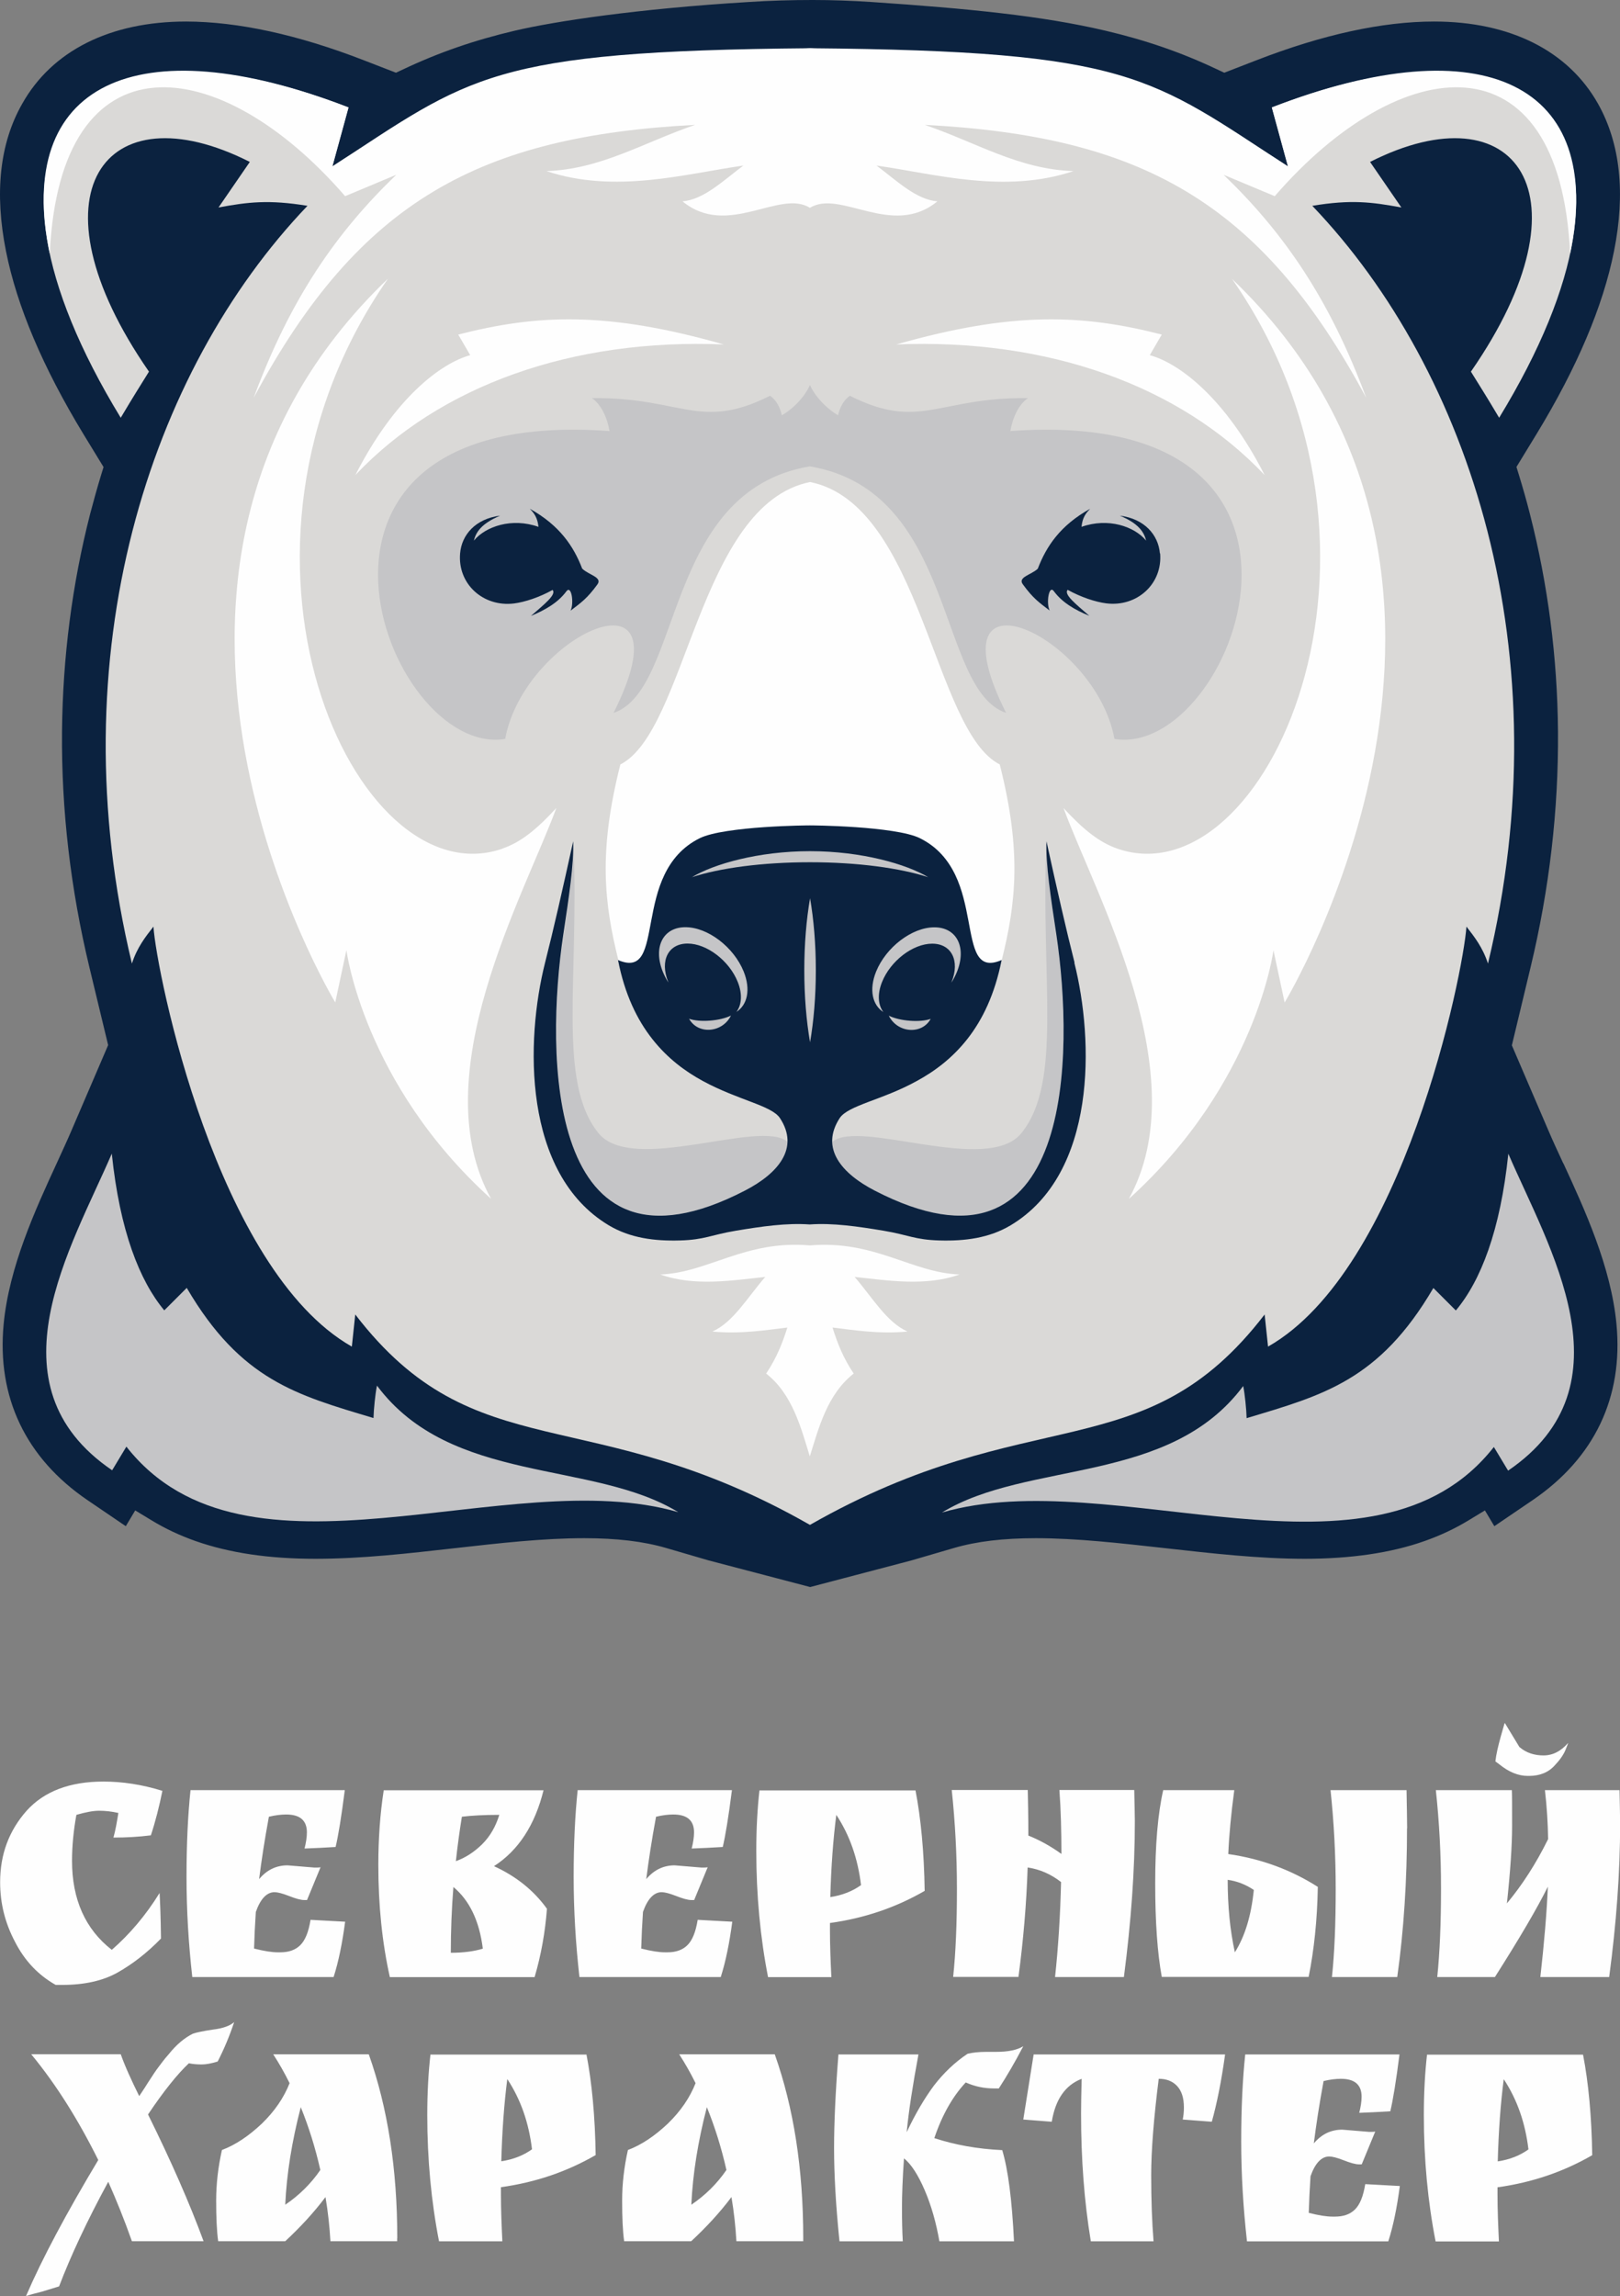 <?xml version="1.0" encoding="UTF-8"?> <svg xmlns="http://www.w3.org/2000/svg" id="_Слой_1" data-name="Слой 1" viewBox="0 0 137.67 195.13"><rect x="0" y="0" width="137.67" height="195.13" fill="#808080" stroke="none"/> <path d="m127.27,183.67c1.05-.16,1.91-.51,2.62-1.02-.27-2.25-.95-4.22-2.1-5.97-.27,2.1-.44,4.41-.51,6.99m-.02,2.83c0,1.21.05,2.54.12,3.97h-5.38c-.66-3.37-1-6.95-1-10.73,0-1.94.1-3.65.27-5.14h13.26c.46,2.38.73,5.24.78,8.54-2.42,1.4-5.09,2.32-8.05,2.73v.64Zm-13.2-5.53l2.3.19c.22,0,.39,0,.51-.03l-1.15,2.79h-.22c-.32,0-.76-.13-1.32-.35-.56-.22-.98-.32-1.22-.32-.66,0-1.2.57-1.59,1.68-.07,1.05-.12,2.06-.15,3.11.86.22,1.52.32,2.01.32h.22c.71,0,1.27-.19,1.69-.6.42-.41.71-1.11.88-2.16l2.94.16c-.24,1.81-.56,3.4-.98,4.7h-12.01c-.32-2.86-.49-5.68-.49-8.51s.12-5.27.34-7.37h13.11c-.29,2.29-.56,3.91-.78,4.83-.95.06-1.83.1-2.64.13.12-.48.2-.95.2-1.37,0-1.02-.59-1.52-1.76-1.52-.44,0-.93.06-1.47.19-.37,2-.64,3.78-.83,5.3.66-.79,1.47-1.17,2.42-1.17Zm-15.59-4.32c-.42,3.33-.64,6.07-.64,8.19s.07,4,.2,5.62h-5.33c-.56-3.37-.83-6.99-.83-10.86,0-.67.02-1.65.05-2.95-1.39.54-2.23,1.75-2.54,3.65l-2.42-.19.88-5.53h16.27c-.32,2.32-.71,4.22-1.13,5.72l-2.47-.19c.07-.35.1-.67.1-1.02,0-.83-.2-1.43-.59-1.84-.39-.41-.91-.6-1.54-.6Zm-14.64-2.29h.81c1.05,0,1.81-.16,2.32-.48-.71,1.37-1.42,2.57-2.08,3.59h-.39c-.83,0-1.64-.16-2.42-.51-1.1,1.17-2.01,2.76-2.67,4.73,1.74.57,3.64.92,5.77,1.02.49,1.62.83,4.19,1,7.75h-6.34c-.27-1.56-.68-3.02-1.25-4.35-.56-1.3-1.15-2.22-1.76-2.7-.12,1.75-.17,3.14-.17,4.19s.02,2,.07,2.86h-5.38c-.32-3.11-.46-5.75-.46-7.91s.12-4.8.37-7.97h6.8c-.49,2.64-.83,4.83-1,6.61.73-1.56,1.52-2.89,2.32-3.97.81-1.05,1.76-1.97,2.86-2.7.42-.1.95-.16,1.59-.16Zm-22.1,10.03c-.42-1.87-.98-3.65-1.66-5.33-.76,2.92-1.2,5.68-1.32,8.29,1.17-.79,2.18-1.78,2.98-2.95Zm6.53,5.81v.25h-5.68c-.07-1.21-.2-2.45-.42-3.75-1,1.33-2.15,2.57-3.42,3.75h-5.7c-.12-.86-.17-2.03-.17-3.46s.17-2.86.49-4.29c1.17-.44,2.3-1.21,3.4-2.25,1.08-1.05,1.86-2.19,2.35-3.43-.44-.89-.91-1.71-1.39-2.45h8.12c1.61,4.54,2.42,9.75,2.42,15.62Zm-25.67-6.54c1.05-.16,1.91-.51,2.62-1.02-.27-2.25-.95-4.22-2.1-5.97-.27,2.1-.44,4.41-.51,6.99Zm-.02,2.83c0,1.21.05,2.54.12,3.97h-5.38c-.66-3.37-1-6.95-1-10.73,0-1.94.1-3.65.27-5.14h13.26c.46,2.38.73,5.24.78,8.54-2.42,1.4-5.09,2.32-8.05,2.73v.64Zm-15.35-2.1c-.42-1.87-.98-3.65-1.66-5.33-.76,2.92-1.2,5.68-1.32,8.29,1.17-.79,2.18-1.78,2.98-2.95Zm6.53,5.81v.25h-5.67c-.07-1.21-.2-2.45-.42-3.75-1,1.33-2.15,2.57-3.42,3.75h-5.7c-.12-.86-.17-2.03-.17-3.46s.17-2.86.49-4.29c1.17-.44,2.3-1.21,3.4-2.25,1.08-1.05,1.86-2.19,2.35-3.43-.44-.89-.91-1.71-1.39-2.45h8.12c1.61,4.54,2.42,9.75,2.42,15.62Zm-15.25-15.02c-.51.16-.98.25-1.35.25-.39,0-.76-.03-1.1-.1-.95.89-2.13,2.35-3.47,4.35,1.98,4,3.55,7.59,4.72,10.77h-6.09c-.66-1.87-1.35-3.56-2.01-5.05-1.81,3.33-3.2,6.32-4.18,8.89-.32.1-.81.25-1.44.44-.64.16-1.1.29-1.37.38,1.37-3.18,3.42-7.02,6.14-11.56-1.69-3.4-3.57-6.41-5.7-8.99h7.61c.37,1.05.91,2.22,1.57,3.56.12-.19.39-.57.76-1.17.37-.57.66-1.02.88-1.3.22-.29.49-.67.86-1.08.66-.83,1.35-1.4,2.05-1.75.27-.1.83-.22,1.69-.35.86-.1,1.47-.32,1.83-.64-.39,1.18-.86,2.29-1.39,3.33Zm103.64-7.18c.22-2.13.32-4.64.32-7.53s-.15-5.65-.44-8.35h6.46c.02.38.02,1.4.02,3.05s-.15,3.84-.44,6.57c1.3-1.56,2.47-3.37,3.5-5.46-.02-1.3-.1-2.7-.27-4.16h6.34c.02,1.27.05,2.22.05,2.86,0,4.1-.32,8.45-.93,13.02h-5.85c.32-2.83.54-5.4.64-7.68-.91,1.84-2.42,4.41-4.5,7.68h-4.89Zm7-19.53c.56.48,1.25.7,2.03.7s1.47-.35,2.08-1.05c.02,0-.05.19-.22.6-.17.41-.49.86-.91,1.3-.54.6-1.27.89-2.18.89h-.12c-.78,0-1.59-.32-2.4-.98l-.34-.25c.07-.64.24-1.33.46-2.13.22-.76.32-1.14.34-1.14l1.25,2.06Zm-9.57,6.89c0,4.41-.27,8.64-.83,12.64h-5.55c.22-2.06.32-4.57.32-7.46s-.15-5.68-.44-8.42h6.46c.02,1.43.05,2.51.05,3.24Zm-15.24,4.38c0,2.25.2,4.29.61,6.16.86-1.37,1.39-3.11,1.61-5.3-.71-.48-1.47-.76-2.23-.86Zm-5.6,8.26c-.37-2.03-.56-4.67-.56-7.94s.22-5.91.68-7.94h6.04c-.27,2-.44,3.81-.51,5.43,2.86.41,5.38,1.37,7.61,2.79-.05,2.83-.32,5.37-.78,7.65h-12.48Zm-2.29-13.24c0,4.16-.32,8.57-.93,13.24h-5.85c.27-2.51.44-5.18.51-8.07-.86-.67-1.79-1.08-2.84-1.24-.1,3.11-.37,6.22-.78,9.3h-5.55c.22-2.06.32-4.57.32-7.46s-.15-5.68-.44-8.42h6.46c.02.86.05,2.16.05,3.87.95.38,1.88.89,2.81,1.56,0-1.97-.05-3.78-.17-5.43h6.36c.02,1.17.05,2.06.05,2.64Zm-25.89,6.45c1.05-.16,1.91-.51,2.62-1.02-.27-2.25-.95-4.22-2.1-5.97-.27,2.1-.44,4.41-.51,6.99Zm-.02,2.83c0,1.21.05,2.54.12,3.97h-5.38c-.66-3.37-1-6.95-1-10.73,0-1.94.1-3.65.27-5.14h13.26c.46,2.38.73,5.24.78,8.54-2.42,1.4-5.09,2.32-8.05,2.73v.64Zm-13.2-5.53l2.3.19c.22,0,.39,0,.51-.03l-1.15,2.79h-.22c-.32,0-.76-.13-1.32-.35-.56-.22-.98-.32-1.22-.32-.66,0-1.2.57-1.59,1.68-.07,1.05-.12,2.06-.15,3.11.86.22,1.52.32,2.01.32h.22c.71,0,1.27-.19,1.69-.6.42-.41.71-1.11.88-2.16l2.94.16c-.24,1.81-.56,3.4-.98,4.7h-12.01c-.32-2.86-.49-5.68-.49-8.51s.12-5.27.34-7.37h13.11c-.29,2.29-.56,3.91-.78,4.83-.95.06-1.83.1-2.64.13.12-.48.2-.95.2-1.37,0-1.02-.59-1.52-1.76-1.52-.44,0-.93.06-1.47.19-.37,2-.64,3.78-.83,5.3.66-.79,1.47-1.17,2.42-1.17Zm-18.6-.35c.81-.29,1.54-.76,2.23-1.43.68-.67,1.17-1.52,1.47-2.51-1.3,0-2.37.06-3.18.16-.2,1.24-.37,2.48-.51,3.78Zm-6.58.32c0-2.22.15-4.35.46-6.35h13.58c-.73,2.95-2.13,5.11-4.21,6.45,1.88.86,3.38,2.06,4.5,3.62-.15,1.97-.49,3.91-1.05,5.81h-12.3c-.66-2.95-.98-6.13-.98-9.53Zm6.16,7.46c1.1,0,2.01-.13,2.72-.35-.29-2.35-1.13-4.1-2.5-5.24-.15,1.87-.22,3.75-.22,5.59Zm-13.88-7.43l2.3.19c.22,0,.39,0,.51-.03l-1.15,2.79h-.22c-.32,0-.76-.13-1.32-.35-.56-.22-.98-.32-1.22-.32-.66,0-1.2.57-1.59,1.68-.07,1.05-.12,2.06-.15,3.11.86.22,1.52.32,2.01.32h.22c.71,0,1.27-.19,1.69-.6.42-.41.71-1.11.88-2.16l2.94.16c-.24,1.81-.56,3.4-.98,4.7h-12.01c-.32-2.86-.49-5.68-.49-8.51s.12-5.27.34-7.37h13.11c-.29,2.29-.56,3.91-.78,4.83-.95.06-1.83.1-2.64.13.12-.48.2-.95.2-1.37,0-1.02-.59-1.52-1.76-1.52-.44,0-.93.06-1.47.19-.37,2-.64,3.78-.83,5.3.66-.79,1.47-1.17,2.42-1.17Zm-14.37-4.45c-.56-.13-1.13-.19-1.64-.19s-1.17.13-1.93.35c-.24,1.33-.37,2.64-.37,3.91,0,3.27,1.13,5.81,3.38,7.56,1.49-1.3,2.86-2.89,4.06-4.83.05.86.1,2.13.12,3.87-1.2,1.24-2.45,2.19-3.69,2.89-1.25.7-2.81,1.05-4.7,1.05h-.56c-1.47-.83-2.62-2.03-3.45-3.65-.86-1.62-1.27-3.3-1.27-5.08,0-2.38.76-4.38,2.25-6.07,1.49-1.65,3.67-2.48,6.53-2.48,1.59,0,3.28.25,5.01.79-.27,1.33-.59,2.6-.98,3.78-1.03.13-2.08.19-3.18.19.17-.6.29-1.3.42-2.1Z" style="fill: #fefefe;"></path> <g> <path d="m132.83,98.84v-.02c-.46-.99-.89-1.92-1.26-2.79l-3.09-7.2,1.59-6.63c1.6-6.65,2.38-13.39,2.33-20.04-.05-6.3-.86-12.53-2.39-18.5-.28-1.11-.6-2.22-.93-3.3l-.21-.68,1.71-2.8c3.43-5.63,5.65-10.86,6.58-15.53.99-4.95.53-9.16-1.35-12.52-2.53-4.51-7.48-7-13.94-7h0c-4.4,0-9.48,1.11-15.12,3.3l-2.71,1.05-.62-.29c-3.02-1.43-6.03-2.47-9.47-3.28-5.45-1.28-11.66-1.88-19.9-2.44-1.65-.11-3.33-.17-4.98-.17-1.8,0-3.63.05-5.43.17-9.42.57-16.45,1.63-19.9,2.44-3.44.81-6.45,1.85-9.47,3.28l-.62.29-2.71-1.05c-5.64-2.19-10.73-3.29-15.12-3.3h0c-6.46,0-11.41,2.48-13.94,7C-.03,12.19-.48,16.4.51,21.35c.93,4.68,3.15,9.9,6.58,15.54l1.71,2.8-.21.68c-.33,1.08-.64,2.2-.93,3.3-1.53,5.97-2.33,12.19-2.39,18.5-.06,6.65.73,13.4,2.33,20.04l1.59,6.6-3.1,7.22c-.37.87-.81,1.81-1.26,2.8-1.81,3.93-4.06,8.82-4.52,13.69-.59,6.2,1.87,11.38,7.13,14.96l3.25,2.21.8-1.34,1.37.83c1.16.71,2.42,1.3,3.75,1.77,2.88,1.01,6.21,1.51,10.19,1.51s7.92-.46,11.84-.9c3.89-.44,7.56-.85,11.01-.85,2.76,0,5.03.27,6.95.83l3.63,1.06,8.62,2.26,8.6-2.26,3.63-1.06c1.92-.56,4.19-.83,6.95-.83,3.46,0,7.13.42,11.01.85,3.92.44,7.97.9,11.84.9s7.32-.49,10.19-1.51c1.33-.47,2.59-1.06,3.75-1.77l1.37-.83.8,1.34,3.25-2.21c5.26-3.58,7.72-8.75,7.13-14.96-.46-4.87-2.71-9.76-4.52-13.68Z" style="fill: #0b223f;"></path> <path d="m119.09,17.63l-2.66-3.87c12.39-6.27,19.02,2.75,8.57,17.82.91,1.47,1.21,1.92,2.4,3.92C141.52,12.35,131.76-.05,108.09,9.13l1.37,5.01c-11.7-7.62-18.38-8.69-40.61-10.04h0s0,0,0,0c0,0,0,0,0,0h0c-22.23,1.35-28.91,2.42-40.61,10.04l1.37-5.01C5.9-.05-3.86,12.35,10.26,35.5c1.19-2,1.49-2.45,2.4-3.92C2.21,16.51,8.84,7.49,21.23,13.76l-2.66,3.87c2.5-.46,4.25-.68,7.56-.14C12.66,31.58,4.9,55.66,11.21,81.88c.44-1.37,1.15-2.27,1.83-3.14.26,3.94,5.36,29.16,16.86,35.69l.29-2.73c10.24,13.33,19.86,7.16,38.64,17.88h0s0,0,0,0c0,0,0,0,0,0h0c18.78-10.72,28.4-4.55,38.64-17.88l.29,2.73c11.5-6.53,16.6-31.75,16.86-35.69.68.87,1.39,1.78,1.83,3.14,6.31-26.22-1.46-50.31-14.93-64.39,3.31-.55,5.06-.32,7.56.14Z" style="fill: #dad9d7; fill-rule: evenodd;"></path> <path d="m84.96,64.96c-5.65-2.87-6.64-22.09-16.12-24h0s0,0,0,0c0,0,0,0,0,0h0c-9.48,1.92-10.47,21.13-16.12,24-1.87,7.38-1.39,11.73-.17,16.63,9.62,9.67,16.19-11.11,16.29-11.44.1.33,6.67,21.11,16.29,11.44,1.22-4.9,1.7-9.25-.17-16.63Z" style="fill: #fefefe; fill-rule: evenodd;"></path> <path d="m81.55,108.3c-4.06-.14-7.22-2.94-12.72-2.47v.02-.02c-5.5-.48-8.66,2.33-12.72,2.47,2.94,1.05,6.18.49,8.92.21-1.53,1.77-2.72,3.85-4.49,4.64,2.38.23,4.53-.12,6.37-.34-.41,1.31-.91,2.58-1.8,3.91,2.26,1.78,2.97,4.66,3.71,7.04.75-2.39,1.47-5.27,3.73-7.04-.9-1.33-1.39-2.6-1.8-3.91,1.84.22,3.98.57,6.37.34-1.77-.79-2.96-2.86-4.49-4.64,2.74.28,5.98.84,8.92-.21Z" style="fill: #fefefe; fill-rule: evenodd;"></path> <path d="m85.86,36.63c.19-1.11.7-2.26,1.5-2.8-7.69-.09-9.15,2.81-15.14-.2-.54.38-.86,1.02-1,1.66-.75-.42-1.88-1.43-2.39-2.57-.51,1.15-1.63,2.16-2.39,2.57-.14-.65-.46-1.29-1-1.66-5.99,3.01-7.45.12-15.14.2.8.54,1.31,1.69,1.5,2.8-30.49-2.21-18.97,27.85-8.87,26.16,1.63-8.86,15.79-15.3,9.21-2.21,5.9-1.98,4.2-18.85,16.68-20.95,12.49,2.1,10.79,18.96,16.68,20.95-6.58-13.09,7.58-6.65,9.21,2.21,10.1,1.69,21.62-28.37-8.87-26.16Z" style="fill: #c5c5c7; fill-rule: evenodd;"></path> <g> <path d="m98.57,47.03c-.13-1.58-1.32-2.95-3.4-3.21,1.61.67,2.06,1.42,2.23,2.12-1-1.21-3.23-1.97-5.49-1.17.07-.76.35-1.15.74-1.54-2.56,1.42-3.73,3.2-4.46,5.1-.55.52-1.72.71-1.27,1.32.87,1.2,1.4,1.56,2.28,2.23-.31-.64-.06-2.22.36-1.64.71.96,1.77,1.58,3.01,2.09-1.12-.98-2.19-1.81-1.84-2.21,1.13.63,2.39,1.04,3.28,1.15,2.61.33,4.8-1.65,4.58-4.25Z" style="fill: #0b223f; fill-rule: evenodd;"></path> <path d="m49.48,48.33c-.73-1.9-1.91-3.68-4.46-5.1.39.39.66.78.74,1.54-2.26-.8-4.49-.04-5.49,1.17.17-.7.62-1.44,2.23-2.12-2.08.26-3.27,1.62-3.4,3.21-.22,2.6,1.97,4.57,4.58,4.25.89-.11,2.16-.52,3.28-1.15.35.4-.72,1.23-1.84,2.21,1.24-.52,2.3-1.13,3.01-2.09.43-.58.67,1,.36,1.64.88-.67,1.41-1.03,2.28-2.23.44-.61-.73-.8-1.27-1.32Z" style="fill: #0b223f; fill-rule: evenodd;"></path> </g> <g> <path d="m104.68,23.67c16.27,23.35,2.86,52.79-9.71,48.45-1.53-.53-2.85-1.57-4.59-3.45,2.77,7.51,11.33,22.73,5.55,33.21,10.84-9.8,12.29-21.13,12.29-21.13l.95,4.44s21.95-36.22-4.49-61.51Z" style="fill: #fefefe; fill-rule: evenodd;"></path> <path d="m42.69,72.12c-12.57,4.34-25.97-25.1-9.71-48.45-26.44,25.29-4.49,61.51-4.49,61.51l.95-4.44s1.45,11.34,12.29,21.13c-5.78-10.47,2.78-25.7,5.55-33.21-1.73,1.88-3.06,2.93-4.59,3.45Z" style="fill: #fefefe; fill-rule: evenodd;"></path> </g> <g> <path d="m97.71,30.18c.34-.58.68-1.17,1.02-1.75-6.69-1.71-12.59-2-22.56.84,12.92-.53,24.14,3.52,31.3,11.1-3.34-6.56-7.25-9.5-9.76-10.19Z" style="fill: #fefefe; fill-rule: evenodd;"></path> <path d="m38.94,28.43c.34.58.68,1.17,1.02,1.75-2.5.69-6.42,3.63-9.76,10.19,7.16-7.58,18.38-11.63,31.3-11.1-9.97-2.84-15.87-2.55-22.56-.84Z" style="fill: #fefefe; fill-rule: evenodd;"></path> </g> <path d="m108.08,9.13l1.37,5.01c-11.7-7.62-13.32-9.81-40.6-10.04h0s0,0,0,0c0,0,0,0,0,0h0c-27.29.23-28.9,2.42-40.6,10.04l1.37-5.01C11.51,2.12,1.23,7.2,4.23,21.55c.87-18.74,14.4-17.23,25.1-4.88l4.35-1.82c-5.06,4.86-9.01,10.52-12.12,18.95,9.01-16.81,19.29-22.23,37.51-23.19-4.43,1.52-8,3.77-12.63,3.93,5.86,1.95,11.78.23,16.73-.47-1.77,1.33-3.37,2.89-5.17,3.04,3.83,3.15,8.25-1.06,10.83.55h0s0,0,0,0c0,0,0,0,0,0h0c2.58-1.6,7,2.6,10.83-.55-1.8-.15-3.4-1.71-5.17-3.04,4.95.7,10.87,2.43,16.73.47-4.64-.15-8.2-2.41-12.63-3.93,18.22.96,28.5,6.38,37.51,23.19-3.11-8.42-7.06-14.09-12.12-18.95l4.35,1.82c10.7-12.35,24.23-13.86,25.1,4.88,3-14.35-7.28-19.43-25.35-12.42Z" style="fill: #fefefe; fill-rule: evenodd;"></path> <g> <path d="m90,81.1c-.44-3.1-.91-5.96-1.04-8.13,0-.07,0-.15-.01-.22v-.14c-.01-.11-.01-.22-.02-.32v-.06c0-.12,0-.24,0-.36h0s0,0,0,0h0c0-.13,0-.25,0-.37h0c-.52,11.67,1.41,20.41-2.13,24.79-2.89,3.57-13.76-1.24-16.08.75,0,.24.05.48.11.71.08.27.19.53.34.78.61,1.04,1.77,1.93,3.16,2.65,16.07,8.31,16.9-9.61,15.66-20.07Z" style="fill: #c5c5c7; fill-rule: evenodd;"></path> <path d="m50.86,96.29c-3.54-4.38-1.61-13.12-2.13-24.8h0c0,.12,0,.24,0,.37h0s0,0,0,0h0c0,.13,0,.24,0,.37v.06c0,.11,0,.21-.01.32v.14c-.01.07-.01.15-.02.22-.13,2.17-.6,5.03-1.04,8.13-1.24,10.46-.4,28.38,15.66,20.07,1.39-.72,2.55-1.61,3.16-2.65.15-.25.26-.51.34-.78.06-.23.1-.47.11-.71-2.32-1.99-13.19,2.82-16.08-.75Z" style="fill: #c5c5c7; fill-rule: evenodd;"></path> </g> <path d="m91.32,81.81c-.73-2.87-1.5-6.27-2.39-10.32-.07,1.93.36,4.75.84,7.93,1.51,10.06,1.52,30.52-15.44,21.75-1.39-.72-2.55-1.61-3.16-2.65-.61-1.04-.65-2.22.19-3.51.36-.54,1.25-.92,2.43-1.37,1.18-.45,2.64-.96,4.12-1.78,1.49-.81,3-1.92,4.29-3.56,1.29-1.64,2.34-3.8,2.92-6.72-1.06.46-1.65.23-2.04-.43-.38-.65-.56-1.73-.79-2.95-.23-1.22-.51-2.6-1.11-3.85-.6-1.25-1.51-2.38-3-3.12-.52-.26-1.37-.46-2.35-.61-.98-.15-2.08-.26-3.12-.33-1.04-.07-2.01-.11-2.72-.13-.71-.02-1.17-.02-1.17-.02,0,0-.45,0-1.17.02-.71.02-1.69.06-2.72.13-1.04.07-2.14.18-3.12.33-.98.15-1.82.35-2.35.61-1.49.74-2.4,1.87-3,3.12-.6,1.25-.88,2.63-1.11,3.85-.23,1.22-.41,2.3-.79,2.95-.38.65-.98.89-2.04.43.57,2.92,1.63,5.09,2.92,6.72,1.29,1.64,2.8,2.75,4.29,3.56,1.49.81,2.95,1.33,4.12,1.78,1.18.45,2.07.83,2.43,1.37.85,1.29.8,2.47.19,3.51-.61,1.04-1.77,1.93-3.16,2.65-16.96,8.78-16.95-11.69-15.44-21.75.48-3.18.91-6,.84-7.93-.89,4.05-1.66,7.45-2.39,10.32-1.66,6.59-1.93,17.9,5.41,22.31,1.84,1.1,3.92,1.35,6.05,1.29,2.13-.06,2.61-.47,4.77-.83,2.16-.36,4.29-.67,6.26-.53,1.97-.14,4.09.17,6.26.53,2.16.36,2.65.77,4.77.83,2.13.06,4.21-.19,6.05-1.29,7.34-4.4,7.07-15.72,5.41-22.31Z" style="fill: #0b223f; fill-rule: evenodd;"></path> <path d="m62.12,86.3c-.74,1.49-2.82,1.63-3.56.27.88.32,2.6.2,3.56-.27m-3.87-7.51c1.9,0,4.11,1.69,4.95,3.77.61,1.52.32,2.83-.62,3.43.45-.59.53-1.52.11-2.56-.72-1.79-2.62-3.25-4.26-3.25s-2.37,1.45-1.65,3.25l.02.06c-.19-.3-.35-.61-.48-.93-.83-2.08.03-3.77,1.92-3.77Zm.55-4.25c1.85-1.12,5.66-2.21,10.04-2.21s8.19,1.1,10.04,2.21c-2.37-.77-5.99-1.27-10.04-1.27s-7.67.49-10.04,1.27Zm10.04,1.79c.31,1.79.49,3.88.49,6.12s-.18,4.33-.49,6.12c-.31-1.79-.49-3.88-.49-6.12s.18-4.33.49-6.12Zm6.69,9.98c.74,1.49,2.82,1.63,3.56.27-.88.32-2.6.2-3.56-.27Zm3.87-7.51c-1.9,0-4.11,1.69-4.95,3.77-.61,1.52-.32,2.83.62,3.43-.45-.59-.53-1.52-.11-2.56.72-1.79,2.62-3.25,4.26-3.25s2.37,1.45,1.65,3.25l-.02.06c.19-.3.35-.61.48-.93.83-2.08-.03-3.77-1.92-3.77Z" style="fill: #c5c5c7; fill-rule: evenodd;"></path> <g> <path d="m128.18,98.04c-.68,6.55-2.35,10.8-4.46,13.32l-1.91-1.91c-4.6,7.86-9.38,9.11-15.87,11.06-.02-.75-.15-2.04-.29-2.73-6.28,8.43-18.31,6.29-25.6,10.75,14.48-4.23,36.73,7.39,46.9-5.57l1.21,2.01c10.66-7.26,3.43-19,.03-26.91Z" style="fill: #c5c5c7; fill-rule: evenodd;"></path> <path d="m32.03,117.77c-.14.69-.27,1.98-.29,2.73-6.5-1.95-11.27-3.2-15.87-11.06l-1.91,1.91c-2.1-2.52-3.78-6.76-4.46-13.32-3.4,7.92-10.64,19.65.03,26.91l1.21-2.01c10.17,12.96,32.42,1.35,46.9,5.57-7.29-4.46-19.31-2.32-25.6-10.75Z" style="fill: #c5c5c7; fill-rule: evenodd;"></path> </g> </g> </svg> 